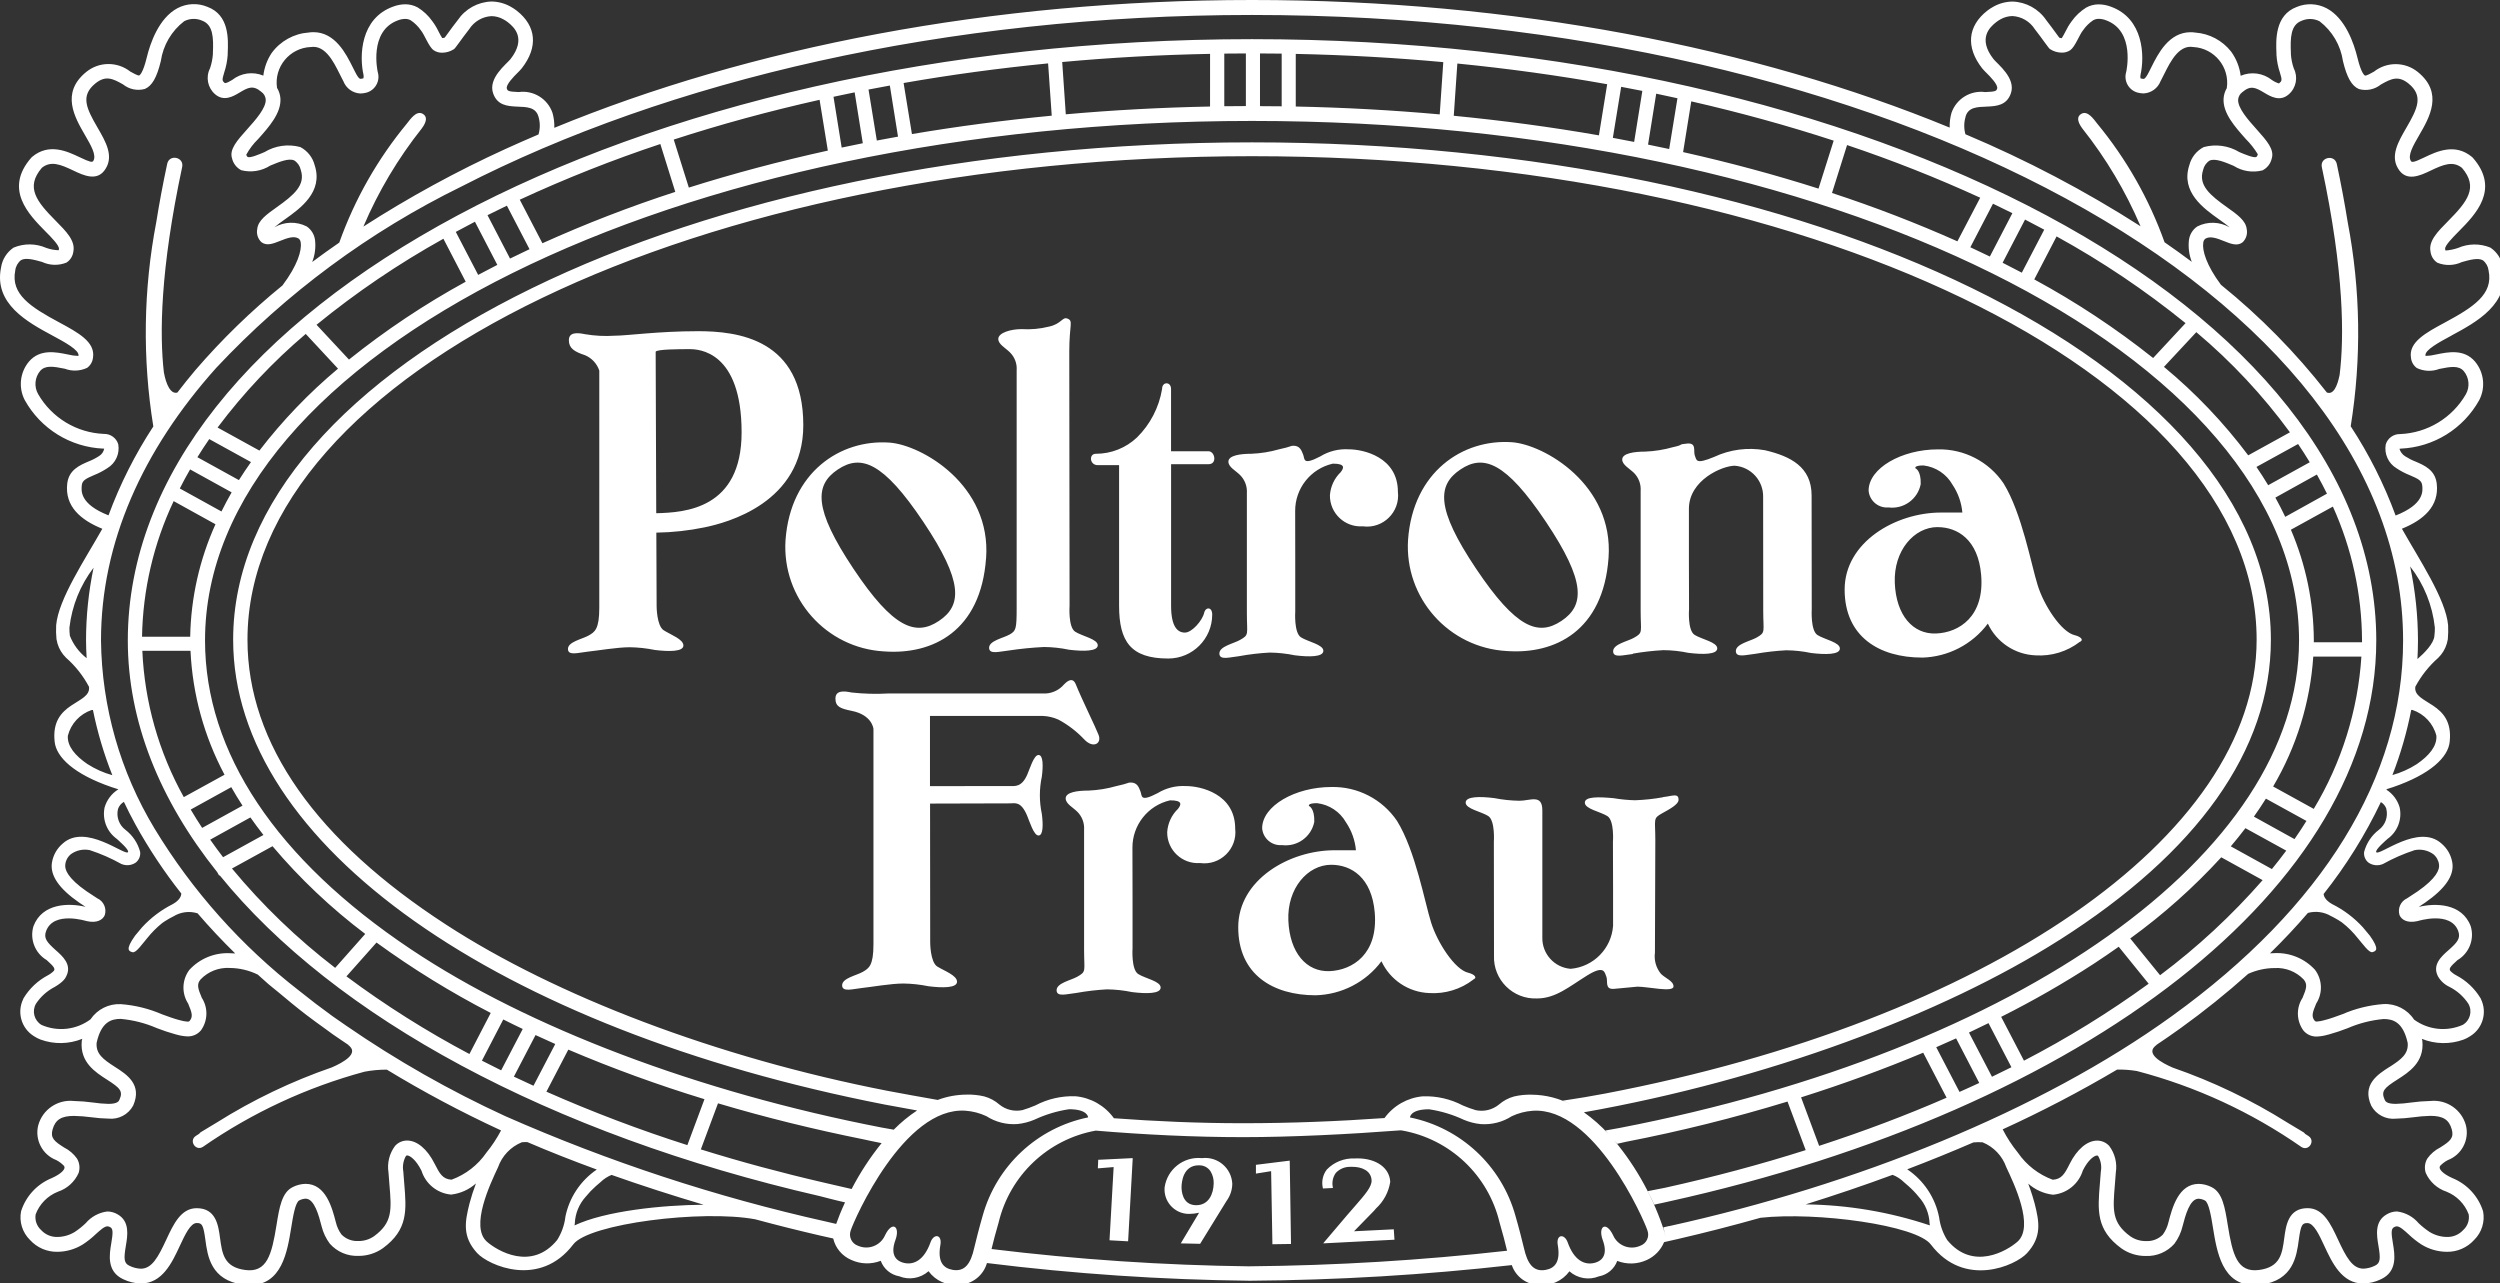 <?xml version="1.0" encoding="UTF-8" standalone="no"?>
<!-- Created with Inkscape (http://www.inkscape.org/) -->

<svg
   width="48.682mm"
   height="24.986mm"
   viewBox="0 0 48.682 24.986"
   version="1.1"
   id="svg5"
   inkscape:version="1.1.2 (0a00cf5339, 2022-02-04)"
   sodipodi:docname="logo-frau.svg"
   xmlns:inkscape="http://www.inkscape.org/namespaces/inkscape"
   xmlns:sodipodi="http://sodipodi.sourceforge.net/DTD/sodipodi-0.dtd"
   xmlns="http://www.w3.org/2000/svg"
   xmlns:svg="http://www.w3.org/2000/svg">
  <rect x="0" y="0" width="48.682" height="24.986" fill="#333333" stroke="none"/>
  <sodipodi:namedview
     id="namedview7"
     pagecolor="#505050"
     bordercolor="#ffffff"
     borderopacity="1"
     inkscape:pageshadow="0"
     inkscape:pageopacity="0"
     inkscape:pagecheckerboard="1"
     inkscape:document-units="mm"
     showgrid="false"
     inkscape:zoom="2.9469416"
     inkscape:cx="111.64117"
     inkscape:cy="127.75957"
     inkscape:window-width="2560"
     inkscape:window-height="1330"
     inkscape:window-x="0"
     inkscape:window-y="27"
     inkscape:window-maximized="1"
     inkscape:current-layer="g18"
     fit-margin-top="0"
     fit-margin-left="0"
     fit-margin-right="0"
     fit-margin-bottom="0" />
  <defs
     id="defs2" />
  <g
     inkscape:label="Layer 1"
     inkscape:groupmode="layer"
     id="layer1"
     transform="translate(-77.92,-32.129)">
    <g
       id="g18"
       transform="matrix(0.265,0,0,0.265,77.92,32.129)">
      <rect
         id="area"
         width="184"
         height="142.428"
         fill="none"
         x="0"
         y="0" />
      <path
         id="logo"
         d="m 80.771,85.221 2.461,-0.12 v 0.076 l -0.335,6.036 h -0.028 l -1.335,-0.074 v -0.07 l 0.3,-5.31 -1.159,0.095 v -0.032 l 0.026,-0.6 z m 7.6,-0.124 c 1.133,-0.109 2.127,0.752 2.181,1.889 -0.005,0.454 -0.152,0.895 -0.422,1.261 l -1.94,3.15 h -0.016 l -1.406,-0.03 0.062,-0.106 1.283,-2.148 -0.036,0.007 c -0.221,0.051 -0.447,0.078 -0.674,0.08 h -0.1 C 86.278,89.16 85.493,88.273 85.579,87.251 85.768,85.923 86.965,84.977 88.3,85.1 h 0.074 m -0.282,0.529 c -1.151,0 -1.262,1.218 -1.27,1.592 0,0.219 0.027,1.318 1.049,1.34 H 87.9 c 0.923,0 1.269,-0.828 1.285,-1.6 0.011,-0.304 -0.064,-0.604 -0.217,-0.867 -0.179,-0.295 -0.501,-0.471 -0.846,-0.463 h -0.036 m 6.685,-0.345 -2.418,0.3 -0.064,0.006 v 0.647 l 1.117,-0.18 0.093,5.3 v 0.071 l 1.339,-0.021 h 0.029 l -0.093,-6.042 z m 7.649,5.073 v -0.027 l -2.922,0.144 1.47,-1.507 c 0.024,-0.027 0.048,-0.055 0.072,-0.084 0.024,-0.029 0.039,-0.047 0.06,-0.07 l 0.009,-0.011 c 0.562,-0.514 0.932,-1.204 1.05,-1.956 -0.05,-1.033 -1.021,-1.728 -2.414,-1.728 -0.062,0 -0.124,0 -0.209,0.006 -0.763,-0.031 -1.503,0.264 -2.035,0.811 -0.292,0.379 -0.402,0.868 -0.3,1.336 l 0.012,0.06 0.735,-0.037 -0.013,-0.076 c -0.071,-0.363 0.012,-0.739 0.23,-1.038 0.28,-0.294 0.672,-0.454 1.078,-0.441 h 0.136 c 0.658,0 1.373,0.26 1.409,0.992 0.025,0.474 -0.5,1.067 -1.218,1.891 l -0.016,0.018 c -0.165,0.187 -0.36,0.41 -0.563,0.648 l -1.659,1.953 -0.1,0.122 5.168,-0.265 h 0.07 z m 77.721,-65.7 c -0.881,0.473 -1.977,1.064 -1.91,1.461 0,0.014 0,0.026 0.005,0.035 0.266,-0.008 0.53,-0.044 0.788,-0.109 0.864,-0.177 2.044,-0.423 2.85,0.527 0.661,0.794 0.782,1.906 0.309,2.824 -1.172,2.114 -3.359,3.466 -5.774,3.569 -0.031,-0.001 -0.061,0.004 -0.09,0.015 0.068,0.224 0.214,0.417 0.411,0.543 0.248,0.159 0.511,0.294 0.786,0.4 0.635,0.273 1.427,0.613 1.542,1.614 0.193,1.657 -0.966,2.669 -2.559,3.314 1.243,2.215 3.231,5.173 3.395,7.095 0.015,0.341 0.009,0.682 -0.021,1.022 -0.02,0.076 -0.053,0.263 -0.079,0.337 -0.117,0.392 -0.333,0.748 -0.627,1.033 -0.684,0.602 -1.255,1.322 -1.684,2.126 -0.177,1.318 2.844,1.055 2.527,4.031 -0.106,1.159 -1.433,2.4 -4.141,3.336 -0.169,0.06 -0.33,0.109 -0.49,0.157 -0.006,0.013 -0.012,0.028 -0.017,0.041 0.472,0.302 0.818,0.767 0.972,1.306 0.19,0.879 -0.162,1.787 -0.894,2.31 -0.08,0.074 -0.951,0.813 -0.825,0.977 0.23,0.294 3.124,-2.144 4.792,-0.637 0.432,0.362 0.716,0.87 0.8,1.427 0.137,0.92 -0.518,1.884 -2,2.912 -0.173,0.119 -0.332,0.226 -0.471,0.316 1.186,-0.289 3.186,-0.3 3.824,1.434 0.28,0.953 -0.124,1.975 -0.981,2.478 -0.547,0.49 -0.616,0.614 -0.535,0.777 0.129,0.137 0.281,0.252 0.448,0.339 0.737,0.386 1.354,0.967 1.783,1.68 l 0.02,0.034 0.01,0.032 c 0.479,0.978 0.136,2.159 -0.792,2.728 -0.151,0.101 -0.313,0.184 -0.482,0.248 -0.994,0.362 -2.087,0.343 -3.068,-0.054 0.009,0.039 0.021,0.072 0.03,0.112 l 0.009,0.061 c 0.148,1.551 -1,2.286 -1.845,2.823 -0.985,0.628 -1.2,0.856 -0.923,1.482 0.048,0.105 0.137,0.3 0.817,0.3 0.378,-0.011 0.755,-0.044 1.129,-0.1 0.464,-0.064 0.932,-0.102 1.4,-0.112 1.193,-0.131 2.305,0.625 2.621,1.783 0.27,1.068 -0.302,2.169 -1.331,2.562 -0.212,0.11 -0.405,0.255 -0.569,0.429 -0.034,0.053 -0.042,0.119 -0.02,0.178 0.027,0.082 0.169,0.371 0.923,0.711 1.079,0.437 1.908,1.332 2.259,2.442 0.148,0.765 -0.097,1.553 -0.652,2.1 -0.515,0.572 -1.254,0.893 -2.024,0.877 -0.653,-0.007 -1.291,-0.191 -1.847,-0.533 -0.345,-0.223 -0.667,-0.479 -0.963,-0.763 -0.328,-0.3 -0.637,-0.576 -0.856,-0.576 -0.076,0.004 -0.15,0.028 -0.214,0.07 -0.211,0.122 -0.193,0.446 -0.07,1.178 0.139,0.826 0.35,2.072 -0.879,2.64 -0.405,0.198 -0.849,0.306 -1.3,0.317 v 0 c -1.573,0 -2.287,-1.533 -2.86,-2.765 -0.383,-0.826 -0.78,-1.679 -1.244,-1.679 -0.378,0 -0.482,0.114 -0.633,1.238 -0.16,1.186 -0.4,2.978 -2.791,3.292 -0.156,0.022 -0.313,0.033 -0.471,0.033 v 0 c -2.364,0 -2.757,-2.447 -3.046,-4.233 -0.125,-0.781 -0.3,-1.852 -0.594,-1.993 -0.143,-0.076 -0.301,-0.119 -0.463,-0.127 -0.651,0 -0.977,1.259 -1.173,2.013 -0.111,0.47 -0.317,0.913 -0.606,1.3 -0.53,0.598 -1.301,0.927 -2.1,0.894 -0.644,0.006 -1.274,-0.191 -1.8,-0.564 -1.857,-1.361 -1.737,-2.787 -1.571,-4.759 0.024,-0.278 0.048,-0.572 0.069,-0.883 0.072,-0.389 0.003,-0.792 -0.194,-1.135 -0.02,-0.028 -0.053,-0.044 -0.087,-0.042 -0.192,0 -0.643,0.3 -1.041,1.1 -0.295,0.97 -1.142,1.67 -2.15,1.778 h -0.076 c -0.664,-0.083 -1.288,-0.366 -1.788,-0.812 0.242,0.649 0.407,1.2 0.472,1.459 0.347,1.373 0.536,2.451 -0.559,3.649 -0.828,0.91 -4.61,2.609 -7.068,-0.635 -1.074,-1.421 -8.378,-2.417 -12.521,-1.963 -2.034,0.574 -4.08,1.1 -6.127,1.573 0,0 -0.633,0.149 -0.955,0.217 -0.241,0.584 -0.696,1.054 -1.272,1.313 -0.682,0.316 -1.463,0.34 -2.164,0.068 0,0 -0.009,0 -0.01,0.008 -0.218,0.588 -0.731,1.017 -1.349,1.127 -0.732,0.298 -1.57,0.153 -2.16,-0.372 -0.52,0.711 -1.379,1.091 -2.255,1 -0.9,-0.023 -1.691,-0.604 -1.98,-1.457 -6.395,0.722 -12.823,1.106 -19.258,1.149 -6.456,-0.07 -12.902,-0.504 -19.309,-1.3 -0.262,0.917 -1.084,1.563 -2.037,1.6 -0.876,0.091 -1.735,-0.289 -2.255,-1 -0.59,0.525 -1.428,0.67 -2.16,0.372 -0.618,-0.11 -1.131,-0.539 -1.349,-1.127 0,0 -0.006,-0.005 -0.009,-0.008 -0.701,0.272 -1.482,0.248 -2.165,-0.068 -0.666,-0.284 -1.157,-0.868 -1.322,-1.573 -0.327,-0.075 -0.939,-0.21 -0.939,-0.21 -1.574,-0.363 -3.179,-0.765 -4.791,-1.2 -3.895,-0.721 -12.214,0.317 -13.37,1.841 -2.458,3.244 -6.236,1.545 -7.069,0.635 -1.094,-1.2 -0.9,-2.276 -0.554,-3.649 0.132,-0.495 0.289,-0.983 0.471,-1.462 -0.5,0.447 -1.125,0.731 -1.79,0.815 h -0.076 c -0.997,-0.104 -1.837,-0.792 -2.135,-1.749 -0.414,-0.828 -0.865,-1.124 -1.057,-1.124 -0.034,-0.002 -0.067,0.014 -0.087,0.042 -0.196,0.344 -0.264,0.746 -0.194,1.135 0.021,0.31 0.045,0.6 0.069,0.882 0.166,1.973 0.285,3.4 -1.57,4.759 -0.526,0.373 -1.156,0.57 -1.8,0.564 -0.8,0.032 -1.571,-0.299 -2.1,-0.9 -0.282,-0.378 -0.486,-0.809 -0.6,-1.267 -0.2,-0.783 -0.529,-2.038 -1.176,-2.038 -0.163,0.008 -0.322,0.051 -0.466,0.127 -0.293,0.141 -0.465,1.211 -0.591,1.991 -0.29,1.787 -0.684,4.235 -3.049,4.235 -0.158,-1e-6 -0.315,-0.011 -0.471,-0.033 -2.391,-0.314 -2.63,-2.105 -2.789,-3.292 -0.151,-1.124 -0.255,-1.238 -0.634,-1.238 -0.463,0 -0.859,0.853 -1.244,1.678 -0.573,1.233 -1.288,2.766 -2.861,2.766 C 9.903,94.305 9.46,94.197 9.055,94 7.827,93.432 8.038,92.184 8.178,91.357 8.302,90.627 8.32,90.302 8.113,90.182 8.048,90.14 7.973,90.116 7.895,90.112 c -0.22,0 -0.53,0.281 -0.858,0.578 C 6.741,90.974 6.418,91.229 6.074,91.452 5.519,91.794 4.882,91.979 4.23,91.985 3.458,92.002 2.717,91.682 2.2,91.109 1.645,90.562 1.4,89.774 1.549,89.009 1.9,87.898 2.73,87.002 3.811,86.567 4.565,86.225 4.711,85.937 4.733,85.856 4.752,85.797 4.745,85.733 4.712,85.68 4.548,85.505 4.355,85.359 4.142,85.248 3.114,84.855 2.542,83.755 2.811,82.687 c 0.317,-1.157 1.428,-1.913 2.621,-1.783 0.468,0.01 0.936,0.048 1.4,0.112 0.374,0.056 0.752,0.089 1.13,0.1 0.678,0 0.768,-0.2 0.816,-0.306 0.28,-0.625 0.061,-0.852 -0.922,-1.48 -0.84,-0.538 -1.993,-1.272 -1.848,-2.822 l 0.01,-0.062 C 6.026,76.406 6.039,76.374 6.047,76.335 5.066,76.732 3.973,76.751 2.979,76.389 2.81,76.324 2.648,76.241 2.497,76.141 1.57,75.571 1.229,74.39 1.708,73.413 l 0.01,-0.032 0.017,-0.034 C 2.166,72.635 2.782,72.055 3.518,71.667 3.686,71.579 3.839,71.465 3.971,71.328 4.048,71.166 3.982,71.042 3.433,70.551 2.578,70.046 2.176,69.025 2.455,68.073 3.1,66.339 5.1,66.348 6.286,66.637 c -0.139,-0.09 -0.3,-0.2 -0.472,-0.316 -1.482,-1.028 -2.135,-1.992 -2,-2.912 0.085,-0.557 0.369,-1.064 0.8,-1.427 1.672,-1.507 4.563,0.931 4.792,0.637 C 9.532,62.455 8.66,61.719 8.582,61.642 7.852,61.117 7.501,60.211 7.687,59.332 7.848,58.778 8.209,58.303 8.7,58 8.524,57.946 8.343,57.89 8.157,57.824 5.45,56.886 4.126,55.647 4.015,54.488 3.7,51.523 6.7,51.777 6.543,50.47 6.115,49.662 5.543,48.938 4.857,48.334 4.563,48.048 4.346,47.693 4.228,47.3 4.205,47.226 4.168,47.039 4.151,46.963 4.118,46.623 4.11,46.282 4.128,45.941 4.291,44.022 6.274,41.07 7.52,38.856 5.92,38.21 4.749,37.197 4.942,35.533 c 0.116,-1 0.906,-1.34 1.542,-1.614 0.275,-0.106 0.538,-0.24 0.786,-0.4 0.204,-0.119 0.346,-0.321 0.388,-0.553 -0.022,-0.002 -0.043,-0.002 -0.065,0 C 5.177,32.863 2.989,31.51 1.817,29.395 1.344,28.479 1.465,27.369 2.124,26.576 c 0.81,-0.952 1.991,-0.707 2.853,-0.53 0.258,0.065 0.522,0.101 0.787,0.109 l 0.005,-0.022 c 0.067,-0.409 -1.029,-1 -1.909,-1.474 -1.827,-0.984 -4.33,-2.332 -3.782,-5 0.088,-0.596 0.422,-1.127 0.922,-1.464 0.767,-0.32 1.63,-0.313 2.392,0.018 0.296,0.107 0.607,0.166 0.922,0.175 0,-0.008 0.009,-0.036 0.018,-0.085 0.05,-0.251 -0.58,-0.887 -1,-1.308 C 2.116,15.762 0.275,13.9 2.3,11.587 L 2.358,11.53 c 1.25,-1.05 2.6,-0.4 3.5,0.024 0.771,0.368 0.927,0.391 1,0.266 C 7.108,11.411 6.69,10.69 6.247,9.928 5.489,8.62 4.447,6.828 6.336,5.289 7.275,4.522 8.621,4.509 9.575,5.259 c 0.2,0.112 0.567,0.317 0.656,0.285 0.027,-0.012 0.272,-0.148 0.553,-1.315 0.252,-1.042 0.881,-2.895 2.258,-3.627 0.682,-0.359 1.488,-0.396 2.2,-0.1 1.613,0.6 1.537,2.371 1.491,3.426 v 0.095 c -0.028,0.443 -0.114,0.88 -0.255,1.3 -0.172,0.572 -0.157,0.609 0.037,0.778 0.117,0.029 0.385,-0.129 0.546,-0.226 0.648,-0.515 1.526,-0.637 2.29,-0.318 0.072,-0.592 0.28,-1.159 0.609,-1.657 0.642,-0.882 1.64,-1.434 2.728,-1.51 0.114,-0.018 0.23,-0.026 0.346,-0.026 1.6,0 2.4,1.6 2.877,2.556 0.058,0.118 0.112,0.226 0.169,0.334 l 0.105,0.2 c 0.127,0.225 0.226,0.339 0.3,0.339 0.061,-0.002 0.122,-0.011 0.181,-0.028 L 26.704,5.754 C 26.728,5.671 26.731,5.583 26.713,5.499 26.4,4.127 26.47,1.348 28.894,0.484 c 0.281,-0.108 0.58,-0.165 0.881,-0.169 0.326,-0.002 0.647,0.08 0.932,0.239 0.412,0.257 0.769,0.592 1.05,0.988 0.183,0.241 0.341,0.501 0.471,0.775 0.073,0.142 0.189,0.363 0.269,0.482 0.063,-0.001 0.125,-0.014 0.184,-0.037 0.067,-0.089 0.166,-0.224 0.249,-0.339 0.193,-0.266 0.434,-0.6 0.706,-0.943 0.558,-0.829 1.481,-1.338 2.48,-1.369 0.491,0.006 0.972,0.134 1.4,0.374 0.161,0.087 0.314,0.188 0.458,0.3 1.445,1.136 1.581,2.676 0.373,4.229 -0.104,0.125 -0.216,0.245 -0.334,0.357 -0.215,0.213 -0.868,0.863 -0.766,1.145 0.057,0.158 0.078,0.217 0.868,0.248 1.087,-0.148 2.127,0.492 2.485,1.529 0.102,0.357 0.147,0.729 0.134,1.1 C 55.041,3.5 72.788,0 92.005,0 c 19.217,0 36.957,3.49 51.262,9.376 -0.011,-0.366 0.034,-0.732 0.134,-1.085 0.359,-1.035 1.399,-1.672 2.484,-1.524 0.789,-0.031 0.811,-0.09 0.869,-0.252 0.1,-0.278 -0.552,-0.927 -0.767,-1.141 -0.12,-0.114 -0.234,-0.235 -0.34,-0.363 -1.2,-1.546 -1.065,-3.086 0.378,-4.222 0.145,-0.112 0.299,-0.212 0.46,-0.3 0.428,-0.24 0.909,-0.368 1.4,-0.374 0.999,0.031 1.921,0.54 2.48,1.368 0.273,0.349 0.512,0.679 0.706,0.943 0.084,0.115 0.183,0.252 0.25,0.342 0.059,0.023 0.121,0.036 0.184,0.037 0.079,-0.119 0.194,-0.341 0.269,-0.483 0.127,-0.267 0.28,-0.521 0.457,-0.758 0.283,-0.4 0.642,-0.739 1.057,-1 0.286,-0.161 0.61,-0.245 0.938,-0.243 0.299,0.004 0.595,0.06 0.875,0.166 2.43,0.867 2.5,3.645 2.189,5.02 -0.015,0.082 -0.015,0.166 0,0.248 0.014,0.007 0.029,0.013 0.045,0.017 0.06,0.016 0.122,0.026 0.184,0.029 0.071,0 0.171,-0.114 0.3,-0.34 l 0.113,-0.215 c 0.051,-0.095 0.1,-0.2 0.162,-0.321 0.477,-0.956 1.274,-2.557 2.878,-2.557 0.116,-2.413e-4 0.232,0.009 0.347,0.027 1.036,0.074 1.992,0.583 2.632,1.4 0.379,0.523 0.62,1.133 0.7,1.774 0.766,-0.326 1.649,-0.205 2.3,0.314 0.157,0.11 0.331,0.195 0.515,0.251 0.225,-0.192 0.242,-0.229 0.069,-0.8 -0.141,-0.42 -0.226,-0.857 -0.254,-1.3 V 3.94 c -0.044,-0.987 -0.124,-2.825 1.49,-3.43 0.712,-0.295 1.518,-0.259 2.2,0.1 1.377,0.732 2.005,2.586 2.259,3.628 0.281,1.166 0.526,1.3 0.553,1.315 0.09,0.033 0.458,-0.172 0.657,-0.285 0.952,-0.75 2.296,-0.738 3.235,0.028 1.89,1.54 0.852,3.332 0.092,4.641 -0.441,0.762 -0.858,1.482 -0.613,1.885 0.078,0.132 0.234,0.109 1,-0.258 0.895,-0.427 2.247,-1.075 3.5,-0.025 l 0.059,0.057 c 2.024,2.314 0.181,4.176 -1.038,5.408 -0.416,0.421 -1.046,1.058 -1,1.29 0.004,0.04 0.015,0.08 0.033,0.116 0.31,-0.024 0.617,-0.088 0.911,-0.189 0.757,-0.331 1.617,-0.341 2.381,-0.026 0.496,0.332 0.83,0.858 0.92,1.448 0.55,2.681 -1.954,4.03 -3.78,5.013 M 144.436,8.584 c -0.126,0.417 -0.13,0.862 -0.011,1.281 4.474,1.884 8.78,4.146 12.869,6.762 -1.097,-2.573 -2.533,-4.987 -4.272,-7.177 -0.4,-0.533 -0.411,-0.906 -0.07,-1.091 0.467,-0.256 0.908,0.412 1.156,0.723 2.143,2.598 3.818,5.549 4.95,8.721 0.683,0.471 1.349,0.949 2,1.436 -0.196,-0.502 -0.268,-1.044 -0.211,-1.58 0.047,-0.412 0.27,-0.783 0.611,-1.017 0.751,-0.385 1.646,-0.361 2.376,0.063 -0.208,-0.185 -0.531,-0.415 -0.774,-0.587 -1.127,-0.8 -2.829,-2.01 -2.185,-3.973 0.145,-0.577 0.53,-1.064 1.058,-1.337 0.889,-0.242 1.839,-0.108 2.627,0.371 0.421,0.177 1.055,0.441 1.244,0.356 0.056,-0.053 0.093,-0.124 0.106,-0.2 -0.246,-0.406 -0.541,-0.78 -0.877,-1.115 -0.8,-0.9 -1.71,-1.912 -1.638,-2.99 0.019,-0.266 0.099,-0.523 0.235,-0.752 0.233,-1.537 -0.91,-2.94 -2.462,-3.023 -0.066,-0.012 -0.133,-0.018 -0.2,-0.018 -1.087,0 -1.692,1.561 -2.092,2.31 l -0.113,0.218 c -0.201,0.519 -0.688,0.871 -1.243,0.9 -0.152,-0.002 -0.302,-0.023 -0.449,-0.062 -0.656,-0.182 -1.032,-0.869 -0.832,-1.519 0,0 0.7,-3.014 -1.5,-3.8 -0.165,-0.063 -0.339,-0.097 -0.515,-0.1 -0.146,-0.002 -0.29,0.035 -0.416,0.108 -0.29,0.194 -0.54,0.442 -0.738,0.729 -0.276,0.334 -0.582,1.217 -0.946,1.47 -0.184,0.121 -0.401,0.182 -0.621,0.177 -0.303,-0.001 -0.6,-0.09 -0.854,-0.255 -0.091,-0.029 -0.54,-0.724 -1.132,-1.478 -0.36,-0.563 -0.968,-0.918 -1.635,-0.956 -0.311,0.005 -0.615,0.088 -0.885,0.242 -0.11,0.061 -0.214,0.13 -0.313,0.207 -0.452,0.357 -1.385,1.189 -0.194,2.718 0.283,0.358 1.681,1.4 1.267,2.533 -0.621,1.72 -2.922,0.257 -3.327,1.7 M 22.835,3.455 c -1.552,0.067 -2.705,1.463 -2.478,3 0.144,0.234 0.23,0.5 0.25,0.774 0.07,1.077 -0.838,2.094 -1.638,2.99 -0.348,0.338 -0.643,0.727 -0.874,1.153 0.019,0.062 0.053,0.117 0.1,0.161 0.186,0.094 0.823,-0.179 1.242,-0.356 0.789,-0.479 1.739,-0.614 2.63,-0.372 0.528,0.274 0.913,0.76 1.058,1.337 0.644,1.964 -1.06,3.174 -2.187,3.974 -0.267,0.182 -0.524,0.378 -0.771,0.586 0.73,-0.423 1.624,-0.446 2.375,-0.062 0.341,0.235 0.564,0.606 0.611,1.017 0.06,0.541 -0.012,1.088 -0.211,1.594 0.646,-0.482 1.312,-0.958 1.99,-1.426 1.134,-3.182 2.816,-6.141 4.968,-8.744 0.249,-0.311 0.689,-0.979 1.155,-0.723 0.342,0.185 0.332,0.558 -0.069,1.091 -1.744,2.197 -3.185,4.619 -4.283,7.2 3.338,-2.147 6.825,-4.052 10.436,-5.7 0.8,-0.366 1.611,-0.72 2.432,-1.07 0.127,-0.424 0.127,-0.876 0,-1.3 C 39.171,7.136 36.865,8.6 36.244,6.879 35.831,5.748 37.228,4.704 37.512,4.346 38.702,2.817 37.77,1.985 37.312,1.628 37.214,1.552 37.109,1.485 37,1.426 36.73,1.272 36.426,1.189 36.115,1.185 35.449,1.222 34.841,1.578 34.481,2.14 33.888,2.894 33.439,3.59 33.348,3.618 33.094,3.783 32.797,3.872 32.494,3.873 32.274,3.879 32.057,3.817 31.873,3.696 31.509,3.444 31.204,2.561 30.927,2.226 30.729,1.939 30.479,1.692 30.19,1.497 30.063,1.424 29.919,1.387 29.773,1.389 c -0.176,0.003 -0.35,0.037 -0.515,0.1 -2.192,0.781 -1.5,3.8 -1.5,3.8 0.2,0.65 -0.176,1.337 -0.831,1.519 C 26.78,6.847 26.628,6.868 26.476,6.87 25.921,6.841 25.434,6.489 25.234,5.97 L 25.121,5.752 c -0.4,-0.749 -1,-2.31 -2.093,-2.31 -0.067,-4.403e-4 -0.134,0.005 -0.2,0.017 m -16.815,32.2 c -0.046,0.4 -0.156,1.38 1.961,2.211 0.848,-2.295 1.953,-4.487 3.294,-6.534 -0.807,-4.984 -0.733,-10.07 0.219,-15.028 0.21,-1.318 0.471,-2.735 0.8,-4.27 0.157,-0.733 1.257,-0.498 1.1,0.235 -1.621,7.589 -1.66,12.316 -1.346,15.074 0.159,0.9 0.5,1.639 0.993,1.5 0.428,-0.557 0.868,-1.112 1.333,-1.659 1.942,-2.254 4.08,-4.333 6.388,-6.211 1.112,-1.475 1.433,-2.588 1.343,-3.15 -0.007,-0.11 -0.057,-0.214 -0.139,-0.288 -0.344,-0.226 -0.821,-0.063 -1.406,0.174 -0.466,0.186 -0.947,0.382 -1.341,0.084 -0.266,-0.25 -0.382,-0.621 -0.307,-0.978 0.064,-0.621 0.693,-1.066 1.419,-1.583 1.276,-0.906 2.148,-1.636 1.776,-2.758 -0.06,-0.286 -0.233,-0.535 -0.48,-0.69 -0.408,-0.186 -1.129,0.118 -1.765,0.383 -0.632,0.401 -1.402,0.523 -2.127,0.336 -0.343,-0.177 -0.591,-0.497 -0.677,-0.874 -0.21,-0.655 0.372,-1.307 1.11,-2.132 0.627,-0.7 1.407,-1.575 1.366,-2.2 -0.022,-0.222 -0.139,-0.423 -0.321,-0.552 -0.6,-0.507 -0.963,-0.331 -1.6,0.052 -0.459,0.275 -1.152,0.691 -1.809,0.115 -0.542,-0.476 -0.691,-1.259 -0.362,-1.9 0.114,-0.335 0.184,-0.684 0.21,-1.037 V 3.887 C 15.694,2.771 15.667,1.823 14.854,1.518 14.431,1.332 13.947,1.347 13.536,1.558 12.605,2.274 11.989,3.324 11.819,4.486 11.528,5.692 11.178,6.306 10.648,6.536 10.089,6.69 9.49,6.565 9.039,6.2 8.27,5.763 7.76,5.528 7.01,6.13 5.896,7.039 6.346,7.961 7.176,9.389 c 0.58,1 1.181,2.037 0.6,2.987 -0.594,1.011 -1.633,0.515 -2.391,0.153 -0.963,-0.46 -1.648,-0.723 -2.307,-0.2 -1.227,1.432 -0.391,2.478 1.021,3.9 0.78,0.787 1.453,1.467 1.291,2.265 -0.042,0.327 -0.224,0.619 -0.5,0.8 -0.58,0.236 -1.233,0.219 -1.8,-0.047 -0.563,-0.158 -1.2,-0.337 -1.549,-0.129 -0.235,0.188 -0.386,0.461 -0.42,0.76 -0.347,1.741 1.127,2.685 3.249,3.822 1.366,0.737 2.657,1.432 2.463,2.591 -0.033,0.295 -0.188,0.562 -0.428,0.737 -0.517,0.245 -1.111,0.269 -1.646,0.066 -0.858,-0.177 -1.447,-0.262 -1.813,0.169 -0.394,0.479 -0.452,1.152 -0.146,1.692 1.002,1.74 2.825,2.845 4.831,2.929 0.482,-0.015 0.915,0.294 1.058,0.754 0.127,0.697 -0.192,1.399 -0.8,1.763 -0.308,0.204 -0.636,0.375 -0.98,0.511 -0.633,0.271 -0.857,0.4 -0.9,0.746 M 5.136,46.721 c 0.255,0.649 0.68,1.216 1.231,1.643 -0.021,-0.433 -0.044,-0.868 -0.044,-1.3 0.001,-1.796 0.187,-3.588 0.554,-5.346 -0.978,1.28 -1.591,2.8 -1.774,4.4 -0.004,0.201 0.007,0.401 0.032,0.6 m 1.3,9.432 c 0.563,0.361 1.177,0.635 1.821,0.813 C 7.639,55.411 7.162,53.807 6.83,52.17 c -0.029,-0.002 -0.057,-0.002 -0.086,0 -0.872,0.293 -1.534,1.008 -1.759,1.9 -0.046,0.765 0.539,1.459 1.451,2.083 M 3.05,75.314 c 1.186,0.519 2.56,0.363 3.6,-0.408 0.495,-0.737 1.339,-1.162 2.226,-1.119 1.045,0.077 2.07,0.33 3.031,0.747 0.462,0.169 0.9,0.33 1.262,0.421 l 0.066,0.017 c 0.178,0.053 0.362,0.087 0.548,0.1 0.108,0 0.13,-0.027 0.153,-0.054 0.259,-0.31 0.176,-0.594 -0.107,-1.267 -0.494,-0.765 -0.459,-1.756 0.088,-2.484 0.761,-0.827 1.85,-1.275 2.973,-1.223 0.131,0 0.262,0.008 0.394,0.018 -0.983,-0.964 -1.905,-1.947 -2.765,-2.949 -0.602,-0.187 -1.255,-0.102 -1.789,0.233 v 0 c -0.062,0.029 -0.121,0.062 -0.18,0.092 l -0.142,0.078 c -0.242,0.139 -0.422,0.264 -0.488,0.312 -0.415,0.333 -0.79,0.713 -1.12,1.13 -0.347,0.4 -0.8,1.083 -1.061,1.013 -0.261,-0.07 -0.562,-0.168 0.187,-1.215 l 0.512,-0.614 c 0.64,-0.698 1.401,-1.274 2.247,-1.7 l 0.021,-0.012 c 0.535,-0.3 0.614,-0.624 0.619,-0.771 -1.262,-1.597 -2.391,-3.295 -3.374,-5.077 -0.301,-0.55 -0.583,-1.103 -0.846,-1.66 -0.203,0.116 -0.356,0.301 -0.433,0.522 -0.14,0.575 0.075,1.178 0.548,1.534 0.529,0.407 0.909,0.977 1.08,1.622 0.036,0.298 -0.085,0.594 -0.32,0.782 -0.315,0.217 -0.72,0.255 -1.07,0.1 -0.738,-0.413 -1.515,-0.753 -2.319,-1.014 -0.474,-0.095 -0.967,0.008 -1.363,0.286 -0.241,0.188 -0.396,0.465 -0.429,0.769 -0.056,0.366 0.173,1.007 1.576,1.979 0.224,0.154 0.433,0.285 0.592,0.389 l 0.18,0.118 c 0.47,0.213 0.708,0.743 0.553,1.236 -0.139,0.329 -0.553,0.617 -1.334,0.439 -0.023,0 -2.421,-0.772 -2.977,0.731 -0.2,0.529 0.067,0.83 0.7,1.4 0.516,0.454 1.217,1.074 0.778,1.928 -0.056,0.141 -0.235,0.423 -0.847,0.78 -0.558,0.287 -1.033,0.713 -1.378,1.237 -0.31,0.542 -0.129,1.233 0.408,1.553 m 30.128,11.375 c 1.041,-0.38 1.937,-1.075 2.564,-1.988 0.413,-0.507 0.774,-1.055 1.078,-1.634 l -0.077,-0.035 c -2.853,-1.319 -5.63,-2.798 -8.316,-4.431 -0.549,-0.002 -1.097,0.048 -1.636,0.15 -4.245,1.147 -8.262,3.015 -11.876,5.521 -0.533,0.351 -1.059,-0.449 -0.526,-0.8 0.085,-0.057 0.165,-0.106 0.25,-0.16 0.032,-0.049 0.075,-0.091 0.125,-0.122 0.4,-0.245 0.783,-0.475 1.161,-0.7 2.659,-1.671 5.501,-3.033 8.47,-4.058 0.8,-0.347 2.092,-1.045 1.156,-1.664 l 0.16,0.088 c -0.226,-0.152 -0.455,-0.3 -0.677,-0.456 -0.184,-0.128 -0.376,-0.253 -0.559,-0.382 -0.183,-0.129 -0.324,-0.24 -0.49,-0.358 -0.5,-0.359 -1,-0.72 -1.482,-1.087 -0.725,-0.556 -1.412,-1.129 -2.094,-1.7 -0.223,-0.189 -0.466,-0.368 -0.682,-0.556 -0.267,-0.232 -0.522,-0.468 -0.783,-0.7 -0.641,-0.314 -1.344,-0.481 -2.058,-0.487 -0.803,-0.049 -1.586,0.258 -2.143,0.838 -0.3,0.348 -0.206,0.663 0.086,1.353 0.474,0.734 0.449,1.684 -0.061,2.393 -0.244,0.293 -0.608,0.456 -0.989,0.444 -0.277,-0.012 -0.551,-0.057 -0.816,-0.136 L 12.9,76.006 C 12.435,75.877 11.977,75.724 11.527,75.549 10.684,75.182 9.788,74.953 8.872,74.87 c -0.685,0 -1.431,0.21 -1.771,1.76 -0.061,0.807 0.471,1.208 1.35,1.771 0.856,0.545 2.027,1.293 1.332,2.847 -0.356,0.654 -1.071,1.029 -1.812,0.95 C 7.549,82.189 7.129,82.156 6.711,82.098 6.289,82.041 5.863,82.008 5.437,82 c -0.928,0 -1.368,0.278 -1.571,0.99 -0.176,0.622 0.11,0.873 0.856,1.337 0.373,0.189 0.694,0.465 0.936,0.805 0.191,0.319 0.235,0.704 0.121,1.058 -0.289,0.652 -0.839,1.152 -1.516,1.377 -0.759,0.298 -1.357,0.904 -1.643,1.668 -0.07,0.422 0.077,0.852 0.392,1.142 0.31,0.343 0.754,0.532 1.216,0.518 0.45,-0.007 0.889,-0.136 1.272,-0.372 0.285,-0.19 0.553,-0.404 0.8,-0.642 0.403,-0.476 0.971,-0.783 1.59,-0.859 0.27,0.003 0.535,0.078 0.766,0.218 0.895,0.52 0.721,1.55 0.594,2.3 -0.161,0.955 -0.147,1.281 0.258,1.47 0.261,0.131 0.548,0.205 0.84,0.218 0.817,0 1.273,-0.846 1.873,-2.137 0.528,-1.134 1.074,-2.308 2.231,-2.31 1.424,0 1.594,1.264 1.717,2.187 0.155,1.151 0.287,2.147 1.85,2.354 1.607,0.218 1.952,-1.136 2.3,-3.295 0.208,-1.3 0.389,-2.413 1.2,-2.8 0.291,-0.147 0.611,-0.227 0.937,-0.234 1.492,0 1.951,1.767 2.225,2.823 0.076,0.325 0.216,0.631 0.414,0.9 0.325,0.33 0.777,0.504 1.239,0.478 0.413,0.006 0.817,-0.118 1.155,-0.355 1.363,-1 1.285,-1.931 1.129,-3.787 -0.024,-0.284 -0.049,-0.583 -0.07,-0.9 -0.109,-0.69 0.067,-1.394 0.486,-1.952 0.226,-0.249 0.547,-0.391 0.884,-0.39 0.733,0 1.487,0.636 2.018,1.7 0.38,0.754 0.6,1.135 1.242,1.176 m 8.361,2.767 c 0.277,-1.431 1.11,-2.693 2.316,-3.511 -1.787,-0.653 -3.5,-1.329 -5.1,-2.017 -0.136,-0.005 -0.272,-9.37e-4 -0.407,0.011 -0.819,0.333 -1.455,1 -1.748,1.834 -0.572,1.218 -2.071,4.364 -0.821,5.471 0.758,0.67 3.29,2.181 5.165,-0.123 0.318,-0.504 0.523,-1.071 0.6,-1.662 m 0.676,0.592 c 2.24,-1.064 6.453,-1.5 9.486,-1.52 -2.3,-0.683 -4.58,-1.418 -6.766,-2.192 -0.302,0.124 -0.578,0.304 -0.812,0.532 -0.105,0.1 -0.226,0.2 -0.349,0.3 -0.267,0.238 -0.514,0.497 -0.739,0.774 -0.488,0.539 -0.771,1.232 -0.8,1.958 -0.005,0.045 -0.012,0.093 -0.019,0.144 M 15.447,61.7 c 0.303,0.433 0.619,0.862 0.946,1.289 l 2.965,-1.633 c -0.332,-0.427 -0.653,-0.857 -0.957,-1.29 L 15.447,61.7 m 118.228,22.5 c 3.278,-1.068 6.41,-2.25 9.366,-3.539 l -1.719,-3.307 c -2.845,1.194 -5.849,2.294 -8.974,3.282 l 1.327,3.564 m -31.941,-2.04 c 0.663,-0.915 1.688,-1.498 2.813,-1.6 1.025,-0.036 2.042,0.197 2.95,0.674 0.31,0.134 0.627,0.249 0.951,0.345 0.597,0.125 1.218,-0.025 1.692,-0.409 0.322,-0.282 0.705,-0.488 1.118,-0.6 0.419,-0.098 0.85,-0.142 1.28,-0.13 1.049,0.006 2.079,0.272 3,0.774 -0.227,-0.125 -0.46,-0.236 -0.7,-0.334 1.082,-0.161 2.12,-0.333 3.085,-0.518 v 0 c 27.888,-5.326 47.9,-18.77 47.9,-33.355 0,-19.588 -33.115,-35.529 -73.819,-35.529 -40.704,0 -73.818,15.941 -73.818,35.529 0,7.657 5.106,14.789 14.609,20.948 8.055,5.232 19.848,9.751 32.41,12.2 0.41,0.079 3.143,0.583 3.7,0.671 0.683,-0.257 1.406,-0.389 2.136,-0.391 0.43,-0.012 0.86,0.032 1.279,0.13 0.414,0.112 0.797,0.317 1.119,0.6 0.473,0.384 1.094,0.534 1.69,0.409 0.324,-0.096 0.642,-0.211 0.952,-0.345 0.908,-0.478 1.924,-0.71 2.949,-0.674 1.131,0.104 2.161,0.693 2.824,1.616 3.064,0.226 6.192,0.366 9.477,0.366 3.537,0 7.005,-0.14 10.407,-0.38 m 14.288,-0.669 c -0.005,-0.004 -0.01,-0.007 -0.015,-0.01 l 0.02,0.013 v 0 M 151.34,69.066 c -8.689,5.526 -21.586,10.3 -34.951,12.668 0.659,0.467 1.267,1.004 1.812,1.6 -0.08,-0.086 -0.152,-0.178 -0.234,-0.262 0.362,-0.062 0.711,-0.125 1.055,-0.189 C 148.25,77.226 168.94,62.8 168.94,47.06 168.94,26.014 134.431,8.887 92.005,8.887 c -42.426,0 -76.938,17.127 -76.938,38.173 0,8.229 5.225,16.077 15.127,22.694 8.636,5.777 21.188,10.5 34.591,13.1 0.292,0.054 0.59,0.107 0.89,0.158 0.521,-0.529 1.097,-1.003 1.717,-1.412 -0.848,-0.151 -2.408,-0.44 -2.408,-0.44 -28.3,-5.53 -47.851,-19.034 -47.851,-34.151 0,-20.15 33.587,-36.548 74.873,-36.548 41.286,0 74.864,16.4 74.864,36.548 0,8.144 -5.446,15.647 -15.529,22.059 m -7.35,11.168 c 0.486,-0.218 0.974,-0.434 1.449,-0.658 l -1.7,-3.276 c -0.482,0.218 -0.967,0.436 -1.461,0.649 l 1.71,3.285 m 2.388,-1.114 c 0.479,-0.232 0.959,-0.463 1.428,-0.7 l -1.684,-3.24 c -0.475,0.234 -0.95,0.466 -1.437,0.694 l 1.692,3.248 m 2.352,-1.183 c 3.19,-1.653 6.253,-3.543 9.161,-5.654 l -2.2,-2.718 c -0.592,0.419 -1.201,0.835 -1.826,1.246 -2.197,1.427 -4.471,2.731 -6.813,3.906 l 1.676,3.22 m 10,-6.278 c 2.751,-2.059 5.277,-4.401 7.538,-6.988 l -3.04,-1.678 c -2.023,2.208 -4.264,4.206 -6.688,5.964 l 2.191,2.7 m 8.218,-7.8 c 0.365,-0.447 0.717,-0.899 1.055,-1.354 l -3,-1.65 c -0.341,0.447 -0.7,0.892 -1.075,1.335 l 3.017,1.668 m 1.663,-2.2 c 0.307,-0.442 0.6,-0.887 0.879,-1.335 l -2.979,-1.639 c -0.278,0.444 -0.572,0.885 -0.883,1.322 l 2.983,1.651 m 1.417,-2.222 c 2.043,-3.397 3.243,-7.233 3.5,-11.189 h -3.537 c -0.225,3.368 -1.235,6.637 -2.95,9.545 l 2.982,1.644 M 173.568,47.2 v -0.137 c -0.015,-3.393 -0.744,-6.746 -2.142,-9.838 l -3.085,1.7 c 1.1,2.569 1.673,5.333 1.685,8.128 v 0.144 h 3.54 m -2.575,-10.921 c -0.23,-0.472 -0.481,-0.94 -0.741,-1.406 l -3.05,1.694 c 0.259,0.467 0.501,0.938 0.726,1.414 z m -1.264,-2.309 c -0.272,-0.45 -0.558,-0.897 -0.857,-1.341 l -3.06,1.685 c 0.303,0.444 0.591,0.892 0.862,1.343 z m -1.456,-2.2 c -1.99,-2.72 -4.3,-5.191 -6.88,-7.36 l -2.378,2.551 c 2.313,1.915 4.391,4.097 6.192,6.5 z M 160.6,23.745 c -2.963,-2.402 -6.134,-4.535 -9.476,-6.373 l -1.641,3.159 c 3.075,1.666 5.998,3.599 8.735,5.777 z m -10.384,-6.868 c -0.467,-0.251 -0.937,-0.498 -1.41,-0.742 l -1.649,3.173 c 0.477,0.24 0.947,0.484 1.412,0.729 z m -2.34,-1.213 c -0.471,-0.235 -0.946,-0.466 -1.426,-0.695 l -1.664,3.2 c 0.484,0.225 0.962,0.452 1.434,0.681 z m -2.365,-1.135 c -3.19,-1.462 -6.456,-2.753 -9.783,-3.869 l -1.108,3.521 c 3.13,1.025 6.206,2.211 9.215,3.552 z m -10.767,-4.194 c -3.337,-1.09 -6.833,-2.056 -10.465,-2.887 l -0.6,3.728 c 3.456,0.776 6.773,1.671 9.95,2.684 z M 123.264,7.22 c -0.518,-0.115 -1.038,-0.227 -1.561,-0.336 l -0.6,3.742 c 0.521,0.106 1.038,0.214 1.553,0.325 z m -2.58,-0.54 c -0.516,-0.103 -1.035,-0.203 -1.556,-0.3 l -0.611,3.749 c 0.524,0.096 1.046,0.196 1.565,0.3 z M 118.1,6.189 C 114.534,5.55 110.857,5.041 107.09,4.668 l -0.263,3.839 c 3.651,0.355 7.207,0.834 10.666,1.439 z M 106.057,4.566 C 102.516,4.239 98.902,4.038 95.216,3.961 v 3.867 c 3.594,0.073 7.127,0.268 10.579,0.578 z M 94.182,3.94 C 93.653,3.932 93.12,3.929 92.588,3.928 V 7.8 c 0.533,0 1.065,0.004 1.594,0.012 z M 91.551,3.927 c -0.53,0 -1.06,0 -1.587,0.011 V 7.806 C 90.491,7.799 91.02,7.795 91.551,7.795 Z M 88.92,3.958 C 85.231,4.03 81.61,4.23 78.055,4.558 L 78.318,8.4 c 3.461,-0.309 6.994,-0.5 10.6,-0.572 z m -11.9,0.7 C 73.389,5.015 69.849,5.496 66.4,6.1 l 0.612,3.752 C 70.341,9.288 73.765,8.837 77.285,8.5 L 77.018,4.66 M 65.386,6.286 C 64.862,6.381 64.341,6.479 63.822,6.58 l 0.61,3.747 c 0.516,-0.099 1.035,-0.194 1.557,-0.287 l -0.6,-3.754 m -2.586,0.5 c -0.521,0.106 -1.039,0.215 -1.554,0.326 l 0.6,3.733 c 0.515,-0.11 1.033,-0.217 1.553,-0.32 l -0.6,-3.739 m -2.576,0.548 c -3.721,0.835 -7.294,1.809 -10.717,2.922 l 1.109,3.529 c 3.252,-1.027 6.657,-1.934 10.214,-2.72 L 60.226,7.334 m -11.7,3.248 c -3.518,1.17 -6.967,2.536 -10.332,4.093 l 1.665,3.2 c 3.183,-1.435 6.442,-2.696 9.763,-3.775 l -1.1,-3.522 m -11.27,4.534 c -0.482,0.23 -0.958,0.463 -1.428,0.7 L 37.479,19 c 0.473,-0.233 0.95,-0.462 1.433,-0.688 L 37.251,15.118 M 34.9,16.293 c -0.474,0.246 -0.943,0.495 -1.406,0.748 l 1.644,3.159 c 0.467,-0.248 0.936,-0.493 1.408,-0.736 L 34.9,16.293 m -2.315,1.25 c -3.289,1.827 -6.409,3.943 -9.324,6.322 l 2.383,2.557 c 2.687,-2.154 5.557,-4.068 8.578,-5.722 l -1.637,-3.153 m -10.117,6.989 c -2.41,2.044 -4.583,4.352 -6.479,6.88 l 3.074,1.693 c 1.701,-2.211 3.637,-4.23 5.776,-6.02 l -2.372,-2.553 m -7.09,7.729 c -0.306,0.441 -0.592,0.885 -0.871,1.331 l 3.051,1.683 c 0.28,-0.445 0.577,-0.886 0.886,-1.325 l -3.066,-1.689 m -1.407,2.228 c -0.267,0.462 -0.519,0.929 -0.757,1.4 l 3.061,1.691 c 0.234,-0.472 0.481,-0.941 0.748,-1.405 L 13.97,34.493 m -1.21,2.334 c -1.472,3.118 -2.263,6.513 -2.322,9.96 h 3.539 c 0.051,-2.852 0.683,-5.664 1.857,-8.264 l -3.074,-1.7 m -2.3,11 c 0.166,3.772 1.21,7.453 3.047,10.751 L 16.5,56.929 C 15.001,54.117 14.147,51.007 14,47.824 Z m 3.554,11.665 c 0.266,0.452 0.549,0.9 0.841,1.348 L 17.822,59.2 c -0.293,-0.449 -0.568,-0.902 -0.827,-1.358 z m 3.033,4.333 c 2.247,2.709 4.791,5.157 7.583,7.3 l 2.209,-2.493 c -2.503,-1.889 -4.788,-4.051 -6.813,-6.446 z m 8.411,7.925 c 2.862,2.13 5.883,4.037 9.037,5.706 l 1.566,-3.018 C 33.136,72.925 30.33,71.196 27.668,69.26 Z m 9.955,6.194 c 0.464,0.24 0.939,0.475 1.414,0.711 l 1.585,-3.039 c -0.48,-0.23 -0.96,-0.46 -1.429,-0.7 z m 2.349,1.174 c 0.473,0.227 0.957,0.448 1.44,0.669 l 1.6,-3.067 C 40.313,76.5 39.83,76.281 39.353,76.059 Z m 2.39,1.106 c 3.38,1.493 6.838,2.804 10.358,3.927 l 1.257,-3.376 C 48.37,79.734 45.03,78.519 41.762,77.129 Z M 51.5,84.46 c 2.904,0.905 5.916,1.718 9.037,2.439 0.012,0 0.647,0.154 0.957,0.222 0,0 0.717,0.169 1.086,0.25 0.62,-1.195 1.358,-2.324 2.204,-3.371 -0.462,-0.085 -1.257,-0.263 -1.257,-0.263 -3.749,-0.753 -7.338,-1.641 -10.765,-2.663 z m 18.489,8.85 c 0.923,0.168 1.348,-0.474 1.6,-1.613 0.069,-0.306 0.387,-1.571 0.622,-2.368 1.023,-3.67 4.014,-6.458 7.747,-7.221 0,0 0,-0.6 -1.4,-0.6 -0.881,0.132 -1.738,0.391 -2.545,0.768 -0.397,0.169 -0.818,0.278 -1.248,0.321 -0.804,0.06 -1.605,-0.143 -2.283,-0.579 -0.482,-0.227 -1.002,-0.362 -1.533,-0.4 -4.519,-0.318 -8.174,7.982 -8.439,8.808 -0.162,0.456 0.079,0.957 0.537,1.114 0.764,0.339 1.658,-0.009 1.992,-0.775 0.519,-1.08 1.133,-0.658 0.758,0.36 -0.354,0.966 -0.062,1.511 0.633,1.676 0.71,0.168 1.475,-0.189 1.945,-1.509 0.239,-0.672 0.868,-0.6 0.727,0.193 -0.216,1.217 0.2,1.7 0.889,1.825 m 21.842,-0.259 c 6.32,-0.057 12.632,-0.439 18.913,-1.145 -0.005,-0.025 -0.013,-0.046 -0.02,-0.07 -0.129,-0.533 -0.295,-1.195 -0.535,-2.007 -0.828,-3.474 -3.637,-6.127 -7.152,-6.757 -0.045,-0.006 -0.09,-0.01 -0.136,-0.012 -3.773,0.287 -7.993,0.5 -11.576,0.5 -3.605,0 -7.341,-0.188 -10.812,-0.48 -3.507,0.636 -6.306,3.285 -7.133,6.751 -0.233,0.787 -0.394,1.429 -0.521,1.951 6.296,0.769 12.63,1.194 18.972,1.272 m 28.693,-1.511 c 0.458,-0.157 0.7,-0.658 0.537,-1.114 -0.265,-0.829 -3.919,-9.122 -8.442,-8.807 -0.531,0.038 -1.051,0.174 -1.533,0.4 -0.678,0.436 -1.479,0.639 -2.283,0.579 -0.43,-0.043 -0.851,-0.152 -1.248,-0.321 -0.807,-0.378 -1.665,-0.636 -2.546,-0.768 -1.4,0 -1.4,0.6 -1.4,0.6 3.733,0.762 6.724,3.551 7.746,7.221 0.236,0.8 0.555,2.063 0.624,2.368 0.256,1.14 0.681,1.781 1.6,1.613 0.686,-0.124 1.1,-0.608 0.889,-1.825 -0.14,-0.79 0.489,-0.865 0.729,-0.193 0.469,1.32 1.234,1.676 1.945,1.509 0.693,-0.165 0.987,-0.71 0.632,-1.676 -0.374,-1.018 0.24,-1.44 0.759,-0.36 0.333,0.766 1.227,1.114 1.991,0.775 m 2.119,-1.444 c 13.74,-3.032 27.254,-8.432 36.965,-15.445 11.105,-8.013 16.976,-17.556 16.976,-27.591 0,-25.345 -37.938,-45.965 -84.581,-45.965 -22.48,0 -42.921,4.8 -58.083,12.6 -6.769,3.315 -12.88,7.833 -18.033,13.333 -5.422,6.058 -8.466,12.852 -8.466,20.028 0.054,4.879 1.414,9.655 3.938,13.831 2.782,4.586 6.382,8.623 10.621,11.909 0.789,0.636 1.606,1.259 2.451,1.87 0.329,0.237 0.672,0.467 1.009,0.7 3.699,2.549 7.611,4.773 11.693,6.649 7.579,3.341 15.465,5.933 23.548,7.74 0.252,0.06 0.508,0.118 0.763,0.177 0.149,-0.428 0.367,-0.972 0.65,-1.583 -0.625,-0.136 -1.812,-0.45 -1.812,-0.45 -19.9,-4.568 -35.7,-13.163 -44.142,-23.587 l -0.04,0.022 -0.14,-0.252 c -4.23,-5.3 -6.569,-11.072 -6.569,-17.024 0,-24.367 37.06,-44.185 82.612,-44.185 45.552,0 82.61,19.818 82.61,44.185 0,18.088 -21.319,34.456 -52.046,41.238 0,0 -0.668,0.153 -1.008,0.219 -0.142,-0.312 -0.3,-0.645 -0.478,-0.991 0.431,-0.083 1.273,-0.25 1.273,-0.25 3.581,-0.793 7.025,-1.715 10.332,-2.766 l -1.336,-3.568 c -3.907,1.194 -7.875,2.183 -11.886,2.961 0,0 -0.452,0.108 -0.624,0.142 -0.069,-0.085 -0.147,-0.162 -0.218,-0.245 1.659,1.996 2.915,4.294 3.7,6.767 0.028,0.117 0.04,0.238 0.035,0.359 0.007,-0.126 -0.004,-0.252 -0.035,-0.375 -0.024,-0.1 -0.061,-0.225 -0.1,-0.363 0.144,-0.031 0.43,-0.1 0.429,-0.1 m 10.009,-1.59 c 3.111,0.035 6.198,0.555 9.149,1.543 -0.006,-0.052 -0.013,-0.1 -0.02,-0.144 -0.028,-0.726 -0.311,-1.42 -0.8,-1.958 -0.224,-0.278 -0.471,-0.537 -0.738,-0.774 -0.123,-0.1 -0.24,-0.205 -0.345,-0.3 -0.239,-0.235 -0.523,-0.418 -0.836,-0.539 -2.1,0.777 -4.24,1.5 -6.408,2.177 m 15.584,2.736 c 1.255,-1.107 -0.245,-4.253 -0.82,-5.471 -0.291,-0.833 -0.926,-1.5 -1.743,-1.832 -0.225,-0.018 -0.451,-0.015 -0.676,0.008 -1.584,0.686 -3.205,1.345 -4.862,1.976 1.22,0.82 2.064,2.091 2.345,3.533 0.075,0.59 0.277,1.157 0.592,1.662 1.876,2.3 4.407,0.793 5.165,0.123 m 27.325,-12.83 c 0.88,-0.562 1.413,-0.964 1.35,-1.771 -0.34,-1.551 -1.085,-1.76 -1.77,-1.76 -0.916,0.083 -1.813,0.312 -2.656,0.679 -0.45,0.175 -0.908,0.328 -1.373,0.457 l -0.066,0.015 c -0.264,0.079 -0.537,0.124 -0.812,0.136 -0.38,0.013 -0.744,-0.15 -0.987,-0.443 -0.516,-0.71 -0.542,-1.664 -0.064,-2.4 0.291,-0.689 0.379,-1 0.083,-1.351 -0.556,-0.581 -1.339,-0.887 -2.141,-0.839 -0.667,0.005 -1.326,0.15 -1.934,0.425 -1.581,1.415 -3.236,2.745 -4.958,3.984 -0.6,0.435 -1.233,0.868 -1.877,1.3 l 0.118,-0.065 c -0.946,0.625 0.379,1.332 1.179,1.676 2.951,1.022 5.776,2.377 8.42,4.039 0.383,0.226 0.773,0.458 1.175,0.705 0.049,0.031 0.09,0.071 0.123,0.119 l 0.252,0.163 c 0.533,0.351 0.006,1.151 -0.527,0.8 -3.668,-2.556 -7.758,-4.445 -12.083,-5.579 -0.481,-0.081 -0.968,-0.117 -1.455,-0.106 -2.723,1.611 -5.53,3.077 -8.409,4.391 0.311,0.609 0.686,1.184 1.118,1.715 0.627,0.912 1.522,1.606 2.56,1.988 0.652,-0.041 0.874,-0.425 1.241,-1.16 0.539,-1.08 1.293,-1.716 2.025,-1.716 0.336,3.87e-4 0.657,0.142 0.884,0.39 0.42,0.558 0.595,1.262 0.486,1.951 -0.02,0.319 -0.046,0.618 -0.07,0.9 -0.155,1.857 -0.233,2.788 1.129,3.787 0.339,0.237 0.744,0.362 1.157,0.355 0.461,0.026 0.911,-0.146 1.237,-0.473 0.194,-0.265 0.332,-0.566 0.408,-0.885 0.279,-1.075 0.739,-2.845 2.233,-2.845 0.325,0.007 0.644,0.087 0.933,0.234 0.814,0.388 0.993,1.508 1.2,2.8 0.348,2.157 0.689,3.505 2.3,3.292 1.563,-0.207 1.7,-1.2 1.852,-2.357 0.124,-0.922 0.293,-2.185 1.714,-2.185 1.16,0 1.706,1.176 2.234,2.31 0.6,1.29 1.054,2.136 1.871,2.136 0.292,-0.013 0.579,-0.087 0.84,-0.218 0.406,-0.188 0.421,-0.515 0.26,-1.468 -0.128,-0.753 -0.3,-1.783 0.6,-2.3 0.23,-0.14 0.493,-0.215 0.762,-0.218 0.618,0.077 1.184,0.383 1.587,0.858 0.246,0.238 0.514,0.453 0.8,0.642 0.383,0.237 0.824,0.367 1.275,0.374 0.461,0.015 0.906,-0.175 1.215,-0.518 0.315,-0.29 0.463,-0.719 0.393,-1.142 -0.285,-0.764 -0.881,-1.371 -1.639,-1.671 -0.674,-0.225 -1.224,-0.722 -1.515,-1.37 -0.116,-0.354 -0.074,-0.742 0.115,-1.063 0.243,-0.341 0.565,-0.619 0.939,-0.808 0.746,-0.464 1.033,-0.715 0.855,-1.337 -0.2,-0.712 -0.643,-0.99 -1.571,-0.99 -0.426,0.011 -0.851,0.046 -1.273,0.106 -0.417,0.057 -0.838,0.091 -1.259,0.1 -0.74,0.08 -1.456,-0.295 -1.812,-0.949 -0.7,-1.554 0.475,-2.3 1.331,-2.848 m -0.218,-18.966 c -0.071,-0.21 -0.215,-0.387 -0.406,-0.5 -1.144,2.404 -2.556,4.671 -4.21,6.757 0.018,0.16 0.122,0.451 0.616,0.733 l 0.013,0.007 c 0.849,0.424 1.613,1 2.254,1.7 0.016,0.013 0.5,0.6 0.512,0.614 0.751,1.048 0.444,1.146 0.192,1.215 -0.252,0.069 -0.717,-0.618 -1.065,-1.013 -0.341,-0.436 -0.735,-0.829 -1.172,-1.169 l -0.016,-0.011 c -0.069,-0.049 -0.146,-0.1 -0.226,-0.147 l -0.09,-0.054 c -0.09,-0.053 -0.185,-0.107 -0.292,-0.163 l -0.037,-0.02 -0.141,-0.07 c -0.511,-0.306 -1.125,-0.391 -1.7,-0.234 -0.863,1.006 -1.792,1.996 -2.787,2.97 0.111,-0.007 0.222,-0.016 0.333,-0.016 1.123,-0.052 2.211,0.396 2.972,1.223 0.547,0.727 0.584,1.718 0.091,2.483 -0.283,0.673 -0.367,0.957 -0.105,1.269 0.024,0.029 0.046,0.054 0.151,0.054 0.185,-0.014 0.368,-0.047 0.546,-0.1 l 0.067,-0.018 c 0.364,-0.091 0.8,-0.251 1.263,-0.421 0.961,-0.418 1.986,-0.67 3.031,-0.747 0.897,-0.043 1.749,0.392 2.24,1.144 1.039,0.758 2.403,0.904 3.579,0.383 0.539,-0.318 0.721,-1.011 0.408,-1.553 -0.346,-0.524 -0.821,-0.948 -1.38,-1.233 -0.359,-0.164 -0.657,-0.437 -0.853,-0.78 -0.439,-0.853 0.263,-1.474 0.783,-1.928 0.639,-0.565 0.9,-0.867 0.706,-1.4 -0.556,-1.5 -2.958,-0.736 -2.981,-0.731 -0.782,0.178 -1.193,-0.11 -1.333,-0.439 -0.15,-0.491 0.086,-1.017 0.552,-1.231 l 0.18,-0.118 c 0.159,-0.1 0.37,-0.235 0.592,-0.389 1.4,-0.972 1.633,-1.613 1.58,-1.979 -0.037,-0.303 -0.193,-0.58 -0.433,-0.769 -0.396,-0.279 -0.889,-0.382 -1.363,-0.286 -0.804,0.263 -1.58,0.602 -2.319,1.014 -0.35,0.155 -0.755,0.117 -1.07,-0.1 -0.235,-0.187 -0.356,-0.483 -0.32,-0.782 0.17,-0.648 0.552,-1.22 1.084,-1.627 0.473,-0.356 0.689,-0.959 0.549,-1.534 m 3.679,-5.374 c -0.225,-0.892 -0.887,-1.607 -1.759,-1.9 -0.033,-0.005 -0.059,0 -0.09,-0.005 -0.318,1.635 -0.782,3.238 -1.384,4.79 0.632,-0.177 1.233,-0.447 1.786,-0.8 0.908,-0.624 1.493,-1.318 1.447,-2.083 m -0.147,-7.349 c 0.025,-0.199 0.037,-0.399 0.034,-0.6 -0.173,-1.64 -0.802,-3.2 -1.817,-4.5 0.38,1.789 0.573,3.612 0.576,5.441 0,0.456 -0.016,0.911 -0.039,1.365 0.526,-0.455 1.2,-1.141 1.247,-1.7 m -1.721,-20.436 c -0.193,-1.148 1.1,-1.843 2.465,-2.579 2.121,-1.142 3.6,-2.086 3.237,-3.835 -0.034,-0.295 -0.184,-0.565 -0.417,-0.749 -0.35,-0.209 -0.988,-0.029 -1.55,0.129 -0.567,0.267 -1.22,0.284 -1.8,0.047 -0.278,-0.185 -0.461,-0.483 -0.5,-0.814 -0.159,-0.78 0.514,-1.461 1.293,-2.247 1.413,-1.428 2.248,-2.474 1.021,-3.906 -0.658,-0.526 -1.342,-0.264 -2.308,0.2 -0.757,0.362 -1.8,0.858 -2.394,-0.162 -0.574,-0.943 0.026,-1.977 0.607,-2.979 0.83,-1.429 1.28,-2.351 0.163,-3.261 -0.747,-0.6 -1.258,-0.365 -2.027,0.073 -0.453,0.367 -1.056,0.491 -1.617,0.334 -0.53,-0.23 -0.881,-0.843 -1.172,-2.05 -0.17,-1.162 -0.785,-2.212 -1.716,-2.928 -0.411,-0.211 -0.895,-0.226 -1.318,-0.04 -0.816,0.3 -0.84,1.255 -0.792,2.372 v 0.093 c 0.025,0.352 0.096,0.7 0.211,1.034 0.33,0.644 0.179,1.429 -0.365,1.906 -0.654,0.574 -1.348,0.158 -1.807,-0.118 -0.637,-0.383 -1,-0.559 -1.6,-0.047 -0.179,0.129 -0.295,0.328 -0.316,0.548 -0.04,0.625 0.74,1.5 1.367,2.2 0.737,0.825 1.319,1.477 1.1,2.148 -0.088,0.371 -0.334,0.684 -0.673,0.858 -0.725,0.188 -1.495,0.067 -2.127,-0.335 -0.634,-0.267 -1.354,-0.57 -1.761,-0.384 -0.247,0.156 -0.42,0.405 -0.48,0.691 -0.369,1.123 0.507,1.851 1.785,2.758 0.726,0.517 1.355,0.963 1.419,1.585 0.074,0.357 -0.042,0.726 -0.307,0.976 -0.395,0.3 -0.874,0.1 -1.34,-0.085 -0.586,-0.237 -1.061,-0.4 -1.406,-0.174 -0.082,0.075 -0.132,0.178 -0.14,0.288 -0.088,0.554 0.223,1.644 1.3,3.088 2.888,2.332 5.499,4.988 7.782,7.915 0.482,0.185 0.768,-0.459 0.938,-1.29 0.34,-2.744 0.346,-7.53 -1.306,-15.267 -0.157,-0.733 0.943,-0.968 1.1,-0.235 0.327,1.537 0.589,2.956 0.8,4.274 0.947,4.949 1.022,10.025 0.221,15 1.346,2.053 2.453,4.253 3.3,6.558 2.113,-0.829 2,-1.81 1.955,-2.211 -0.04,-0.35 -0.266,-0.475 -0.9,-0.746 -0.343,-0.135 -0.671,-0.306 -0.979,-0.509 -0.609,-0.364 -0.928,-1.067 -0.8,-1.765 0.144,-0.46 0.577,-0.768 1.059,-0.754 2.005,-0.084 3.828,-1.189 4.829,-2.928 0.303,-0.541 0.244,-1.211 -0.148,-1.691 -0.364,-0.429 -0.954,-0.344 -1.808,-0.167 -0.535,0.204 -1.131,0.18 -1.648,-0.066 -0.243,-0.178 -0.399,-0.45 -0.43,-0.749 M 87.16,57.763 c -0.737,-0.046 -1.47,0.136 -2.1,0.522 -1.311,0.681 -1.125,0.2 -1.255,-0.129 -0.13,-0.329 -0.242,-0.656 -0.725,-0.656 -0.219,0 -0.127,0.064 -1.054,0.264 -0.662,0.19 -1.345,0.3 -2.033,0.329 -0.8,0 -1.683,0.112 -1.683,0.573 0,0.4 0.53,0.656 0.858,0.986 0.347,0.347 0.527,0.827 0.494,1.317 V 69.8 c 0,1.582 0.192,1.582 -0.507,1.975 -0.464,0.263 -1.513,0.459 -1.513,0.989 0,0.53 0.785,0.267 1.449,0.2 0.743,-0.134 1.495,-0.223 2.249,-0.264 0.619,0.007 1.236,0.074 1.842,0.2 1.059,0.132 2.106,0.132 2.106,-0.333 0,-0.465 -1.121,-0.662 -1.647,-0.991 -0.526,-0.329 -0.418,-1.9 -0.418,-1.9 V 66.123 L 83.215,62.3 c -0.011,-1.668 1.139,-3.119 2.765,-3.49 0.917,0 0.844,0.3 0.579,0.631 -0.467,0.45 -0.749,1.059 -0.79,1.707 -0.013,1.317 1.101,2.365 2.415,2.271 1.481,0.203 2.755,-1.046 2.582,-2.531 0,-2.566 -2.554,-3.126 -3.606,-3.126 M 76.647,52.61 c 0.395,0.017 0.783,0.111 1.143,0.276 0.702,0.379 1.338,0.868 1.885,1.449 0.659,0.7 1.314,0.3 1.045,-0.35 -0.188,-0.5 -1.22,-2.591 -1.662,-3.687 -0.226,-0.567 -0.615,-0.267 -0.875,0 -0.331,0.388 -0.805,0.625 -1.314,0.659 H 65.305 c -0.912,0.053 -1.826,0.029 -2.734,-0.071 -0.592,-0.129 -1.18,-0.151 -1.18,0.447 0,0.598 0.369,0.733 1.18,0.9 1.537,0.3 1.614,1.333 1.614,1.333 v 15.812 c 0,1.576 -0.33,1.775 -0.789,2.039 -0.459,0.264 -1.513,0.457 -1.513,0.984 0,0.527 0.791,0.267 1.447,0.2 0.656,-0.067 2.125,-0.33 3.056,-0.33 0.618,0.009 1.234,0.076 1.84,0.2 1.046,0.132 2.1,0.132 2.1,-0.331 0,-0.463 -0.918,-0.79 -1.447,-1.114 -0.529,-0.324 -0.525,-1.783 -0.525,-1.783 0,0 -0.006,-5.5 -0.01,-10.194 0,0 4.5,-0.009 5.857,-0.016 0.39,0 0.822,-0.178 1.277,0.908 0.179,0.429 0.489,1.454 0.834,1.454 0.345,0 0.347,-0.785 0.247,-1.577 -0.195,-0.91 -0.195,-1.851 0,-2.761 0.1,-0.787 0.1,-1.579 -0.247,-1.579 -0.347,0 -0.644,1.039 -0.834,1.462 -0.409,0.917 -0.9,0.82 -1.277,0.822 -1.459,0.005 -5.863,0.005 -5.863,0.005 -0.007,-2.72 0,-4.945 0,-5.159 z m 45.562,5.973 c -0.682,0.124 -1.372,0.198 -2.064,0.222 -0.529,-0.013 -1.056,-0.064 -1.577,-0.152 -1.064,-0.1 -2.11,-0.134 -2.11,0.328 0,0.462 1.125,0.656 1.654,0.985 0.529,0.329 0.412,1.9 0.412,1.9 l 0.01,3.553 v 2.614 c -0.122,1.675 -1.442,3.014 -3.116,3.158 -1.195,-0.092 -2.109,-1.102 -2.082,-2.3 v -9.34 c 0,-1.227 -0.888,-0.709 -1.686,-0.709 -0.618,-0.01 -1.233,-0.075 -1.839,-0.194 -1.058,-0.134 -2.109,-0.134 -2.109,0.328 0,0.462 1.133,0.656 1.656,0.985 0.523,0.329 0.416,1.9 0.416,1.9 l 0.01,8.358 c -0.07,1.774 1.392,3.228 3.166,3.149 1.367,0 2.372,-0.88 3.689,-1.694 1.25,-0.771 1.264,-0.238 1.4,0.089 0.136,0.327 -0.147,0.963 0.571,0.9 l 1.717,-0.161 c 0.782,0 2.648,0.443 2.648,-0.016 0,-0.4 -0.592,-0.594 -0.922,-0.924 -0.359,-0.436 -0.519,-1.002 -0.443,-1.562 0,0 0.028,-6.691 0.028,-8.271 0,-1.58 -0.194,-1.579 0.515,-1.974 0.462,-0.26 1.193,-0.63 1.193,-0.984 0,-0.527 -0.471,-0.264 -1.136,-0.2 m -13.956,13.42 c -0.922,0.706 -2.067,1.055 -3.226,0.982 -1.517,-0.057 -2.874,-0.96 -3.513,-2.337 -1.144,1.53 -2.926,2.451 -4.836,2.5 -3.122,0 -5.689,-1.513 -5.689,-5 0,-3.487 3.753,-5.657 7.073,-5.657 h 1.577 c -0.067,-0.73 -0.316,-1.432 -0.726,-2.041 -0.443,-0.788 -1.237,-1.316 -2.135,-1.419 -0.725,0 -0.59,0.207 -0.59,0.207 0,0 0.42,0.151 0.389,1.169 -0.22,1.103 -1.255,1.848 -2.371,1.706 -0.746,0.065 -1.401,-0.491 -1.46,-1.237 0,-1.646 2.434,-3.032 5.081,-3.032 1.933,-0.045 3.755,0.897 4.836,2.5 1.344,2.17 2.035,5.987 2.5,7.464 0.465,1.477 1.742,3.458 2.728,3.685 0.462,0.112 0.7,0.369 0.359,0.5 M 97.7,71.362 c 1.687,-0.071 3.579,-1.252 3.32,-4.311 -0.219,-2.56 -1.709,-3.505 -3.2,-3.505 -1.722,0 -3.246,1.723 -3.148,4.095 0.098,2.372 1.333,3.788 3.029,3.721 M 51.27,24.336 c 2.9,0 7.759,0.531 7.759,6.91 0,5.728 -5.651,7.169 -7.231,7.5 -1.174,0.244 -2.369,0.375 -3.568,0.393 0.012,3.038 0.021,5.4 0.021,5.4 0,0 0,1.445 0.521,1.776 0.521,0.331 1.447,0.657 1.447,1.117 0,0.46 -1.047,0.458 -2.1,0.329 -0.608,-0.125 -1.226,-0.191 -1.846,-0.2 -0.924,0 -2.43,0.259 -3.091,0.325 -0.661,0.066 -1.447,0.33 -1.447,-0.2 0,-0.53 1.054,-0.721 1.515,-0.984 0.461,-0.263 0.788,-0.463 0.788,-2.044 V 27.234 C 43.869,26.721 43.485,26.307 42.986,26.1 42.196,25.84 41.803,25.589 41.803,25 c 0,-0.589 0.586,-0.569 1.183,-0.443 0.717,0.122 1.445,0.16 2.171,0.112 0.922,0 3.217,-0.332 6.112,-0.332 m -3.043,13.376 c 2.114,-0.052 6.27,-0.316 6.27,-5.942 0,-5.984 -3.162,-6.115 -3.815,-6.115 -0.653,0 -2.5,0 -2.5,0.2 0,0.338 0.022,6.658 0.042,11.855 M 74.132,47.8 c 0.858,-0.129 1.722,-0.215 2.588,-0.257 0.616,0.006 1.231,0.073 1.834,0.2 1.055,0.128 2.113,0.128 2.113,-0.327 0,-0.455 -1.131,-0.663 -1.656,-0.994 -0.525,-0.331 -0.416,-1.9 -0.416,-1.9 L 78.574,25.833 c 0,-2.04 0.327,-2.251 -0.152,-2.429 -0.357,-0.131 -0.433,0.407 -1.355,0.6 -0.653,0.162 -1.328,0.223 -2,0.18 -0.784,0 -1.709,0.264 -1.709,0.725 0,0.391 0.529,0.656 0.856,0.985 0.35,0.345 0.531,0.826 0.494,1.316 v 17.432 c 0,1.577 -0.049,1.712 -0.508,1.978 -0.459,0.266 -1.517,0.455 -1.517,0.98 0,0.525 0.792,0.264 1.45,0.2 m 45.851,0.231 c 0.747,-0.131 1.501,-0.216 2.258,-0.257 0.617,0.006 1.232,0.073 1.836,0.2 1.057,0.128 2.111,0.128 2.111,-0.33 0,-0.458 -1.129,-0.662 -1.661,-0.99 -0.532,-0.328 -0.411,-1.9 -0.411,-1.9 l -0.01,-3.55 v -3.819 c 0,-2.106 2.456,-3.163 3.371,-3.163 1.197,0.092 2.113,1.105 2.083,2.305 l 0.007,8.356 c 0,1.578 0.2,1.578 -0.5,1.974 -0.463,0.259 -1.512,0.458 -1.512,0.984 0,0.526 0.789,0.264 1.447,0.2 0.745,-0.13 1.496,-0.216 2.251,-0.257 0.617,0.005 1.232,0.072 1.836,0.2 1.058,0.128 2.111,0.128 2.111,-0.33 0,-0.458 -1.128,-0.662 -1.646,-0.99 -0.518,-0.328 -0.422,-1.9 -0.422,-1.9 l -0.01,-8.356 c 0,-2.106 -1.56,-2.886 -3.422,-3.323 -1.269,-0.228 -2.578,-0.056 -3.745,0.492 -1.363,0.566 -1.276,0.24 -1.409,-0.085 -0.133,-0.325 0.154,-0.965 -0.565,-0.9 -0.773,0.075 -0.134,0.068 -1.053,0.268 -0.664,0.188 -1.348,0.298 -2.038,0.325 -0.791,0 -1.684,0.119 -1.684,0.579 0,0.392 0.529,0.659 0.862,0.984 0.346,0.347 0.526,0.828 0.492,1.317 v 8.834 c 0,1.578 0.2,1.578 -0.505,1.974 -0.464,0.259 -1.517,0.458 -1.517,0.984 0,0.526 0.79,0.264 1.45,0.2 m -28.94,0.161 c 0.744,-0.137 1.496,-0.226 2.251,-0.266 0.62,0.007 1.238,0.074 1.845,0.2 1.054,0.132 2.1,0.132 2.1,-0.329 0,-0.461 -1.121,-0.66 -1.646,-0.992 -0.525,-0.332 -0.419,-1.906 -0.419,-1.906 v -3.553 l -0.006,-3.816 c -0.011,-1.668 1.14,-3.119 2.767,-3.487 0.914,0 0.838,0.3 0.575,0.63 -0.465,0.449 -0.746,1.055 -0.788,1.7 -0.014,1.318 1.1,2.367 2.414,2.275 1.482,0.203 2.756,-1.048 2.581,-2.533 0,-2.569 -2.555,-3.125 -3.606,-3.125 -0.737,-0.047 -1.471,0.136 -2.1,0.523 -1.307,0.679 -1.125,0.2 -1.254,-0.129 -0.129,-0.329 -0.247,-0.658 -0.725,-0.658 -0.22,0 -0.127,0.067 -1.055,0.265 -0.662,0.189 -1.344,0.299 -2.032,0.326 -0.8,0 -1.683,0.118 -1.683,0.579 0,0.4 0.529,0.655 0.857,0.984 0.348,0.347 0.53,0.827 0.5,1.317 v 8.832 c 0,1.58 0.19,1.58 -0.51,1.972 -0.461,0.266 -1.51,0.46 -1.51,0.991 0,0.531 0.786,0.265 1.445,0.2 m -18.59,-7.2 c -0.385,5.379 -3.94,7.107 -7.48,6.849 -4.273,-0.232 -7.534,-3.908 -7.256,-8.178 0.358,-4.988 4.027,-7.422 7.639,-7.166 2.358,0.169 7.493,3.115 7.1,8.494 M 61.564,34.5 c -1.7,1.14 -1.8,2.865 1.144,7.284 2.944,4.419 4.6,4.972 6.292,3.84 1.692,-1.132 1.8,-2.87 -1.154,-7.281 C 64.892,33.932 63.26,33.367 61.564,34.5 m 49.163,13.34 c -4.273,-0.233 -7.535,-3.907 -7.259,-8.178 0.358,-4.988 4.028,-7.422 7.633,-7.166 2.365,0.169 7.489,3.115 7.1,8.494 -0.389,5.379 -3.942,7.107 -7.478,6.849 M 107.315,34.5 c -1.7,1.14 -1.812,2.865 1.148,7.284 2.96,4.419 4.583,4.972 6.279,3.84 1.696,-1.132 1.809,-2.87 -1.144,-7.281 C 110.645,33.932 109,33.367 107.315,34.5 M 80.664,34.18 h 1.57 v 10.33 c 0,2.632 0.858,3.88 3.616,3.88 1.78,-0.002 3.223,-1.443 3.227,-3.223 0,-0.594 -0.489,-0.58 -0.593,-0.131 -0.128,0.559 -0.891,1.448 -1.414,1.448 -0.523,0 -1.015,-0.4 -1.015,-1.974 v -10.4 h 2.752 c 0.661,0 0.465,-0.951 0,-0.951 h -2.755 v -4.574 c 0,-0.559 -0.659,-0.559 -0.659,0 -0.224,1.351 -0.869,2.597 -1.843,3.56 -0.818,0.773 -1.901,1.203 -3.026,1.2 -0.53,0 -0.456,0.836 0.139,0.836 m 60.579,14.139 c -3.123,0 -5.693,-1.513 -5.693,-5 0,-3.487 3.755,-5.657 7.074,-5.657 h 1.577 c -0.066,-0.73 -0.314,-1.431 -0.721,-2.04 -0.444,-0.789 -1.24,-1.317 -2.139,-1.421 -0.726,0 -0.588,0.21 -0.588,0.21 0,0 0.419,0.15 0.386,1.167 -0.218,1.104 -1.253,1.851 -2.369,1.709 -0.746,0.063 -1.401,-0.493 -1.459,-1.239 0,-1.646 2.434,-3.028 5.086,-3.028 1.931,-0.044 3.752,0.898 4.832,2.5 1.343,2.17 2.035,5.99 2.5,7.465 0.452,1.485 1.74,3.46 2.724,3.687 0.465,0.112 0.7,0.369 0.364,0.5 -0.923,0.707 -2.07,1.057 -3.23,0.984 -1.517,-0.057 -2.873,-0.959 -3.514,-2.335 -1.142,1.53 -2.923,2.452 -4.832,2.5 m 1.137,-9.591 c -1.716,0 -3.239,1.72 -3.143,4.1 0.096,2.38 1.331,3.784 3.03,3.719 1.699,-0.065 3.578,-1.253 3.315,-4.311 -0.216,-2.56 -1.709,-3.505 -3.2,-3.505"
         transform="translate(-0.001)"
         fill="#ffffff"
         sodipodi:nodetypes="cccccccccccccccccccccccccccccscccccccccccccccccccscccsccccccccsccscccccccccccccccccccccccccccccccccccccccccccccccccccccccccccccccccsscsccsscccccccccccccccccccccccccccccccccccccccccccccccccccccccccsccscccccccccccccccccccccccccccccccccccccccccccccccccscccccccccccccccccccccccccccccccccccccccccccccccccccccccccccccsccccccccccccccccccccccccccccccccccccccccccccccccccccccccccccccccccccccccccccccccccccccccccccccccccccccccccccccccccccccccccccccccccccccccccccccccccccccccccccccccccccccccccccccccccccccccccccccccccccccccccccccccccccccccssccccscccccccccccccccccccccccccccccccccccccccccscccccccccccccccccccccccccccccccccccccccccccccccccccccccccccccccccccccccccccccccccccccccsssssccccccccccsccccccccccssscccccssscccccccccccccccccccccccccccccccccccccccccccccccccccccccccccccccccccccccccccccccccccccccccccccccccccccccccccccccccccccccccccccccccccccccccccccccccccccccccccccccccccccccccccccccccccccccccccccccccccccccccccccccccccccccccccccccccccccccccccccccccccccscccccccccccccccccccccccsscccccccccccccccsssccccccccccccccccccccccccccccccccccccccccccccccccccccccccccccccccccccccsccccccccccccccccccccccccccccscccccccccccccccccccccccccccccccccccccccccccccccccccccccccccccccccccccccccscccccccccccccccccsccccccccccccccccssccsccscscccssccccccccccccccccccsccssssccssccccsccsccccccccsscccccsccssccccsccsccscscccccsscccccccccsccccssccscccssccssssccsccccsssccccsscccccsccsssccccssccsccccscccssccccscccsccscsccccssccccccccccssccsccscscccccccsssccccsccssscccscccsscsscscccccssccccccccccccccccsscc" />
    </g>
  </g>
</svg>
